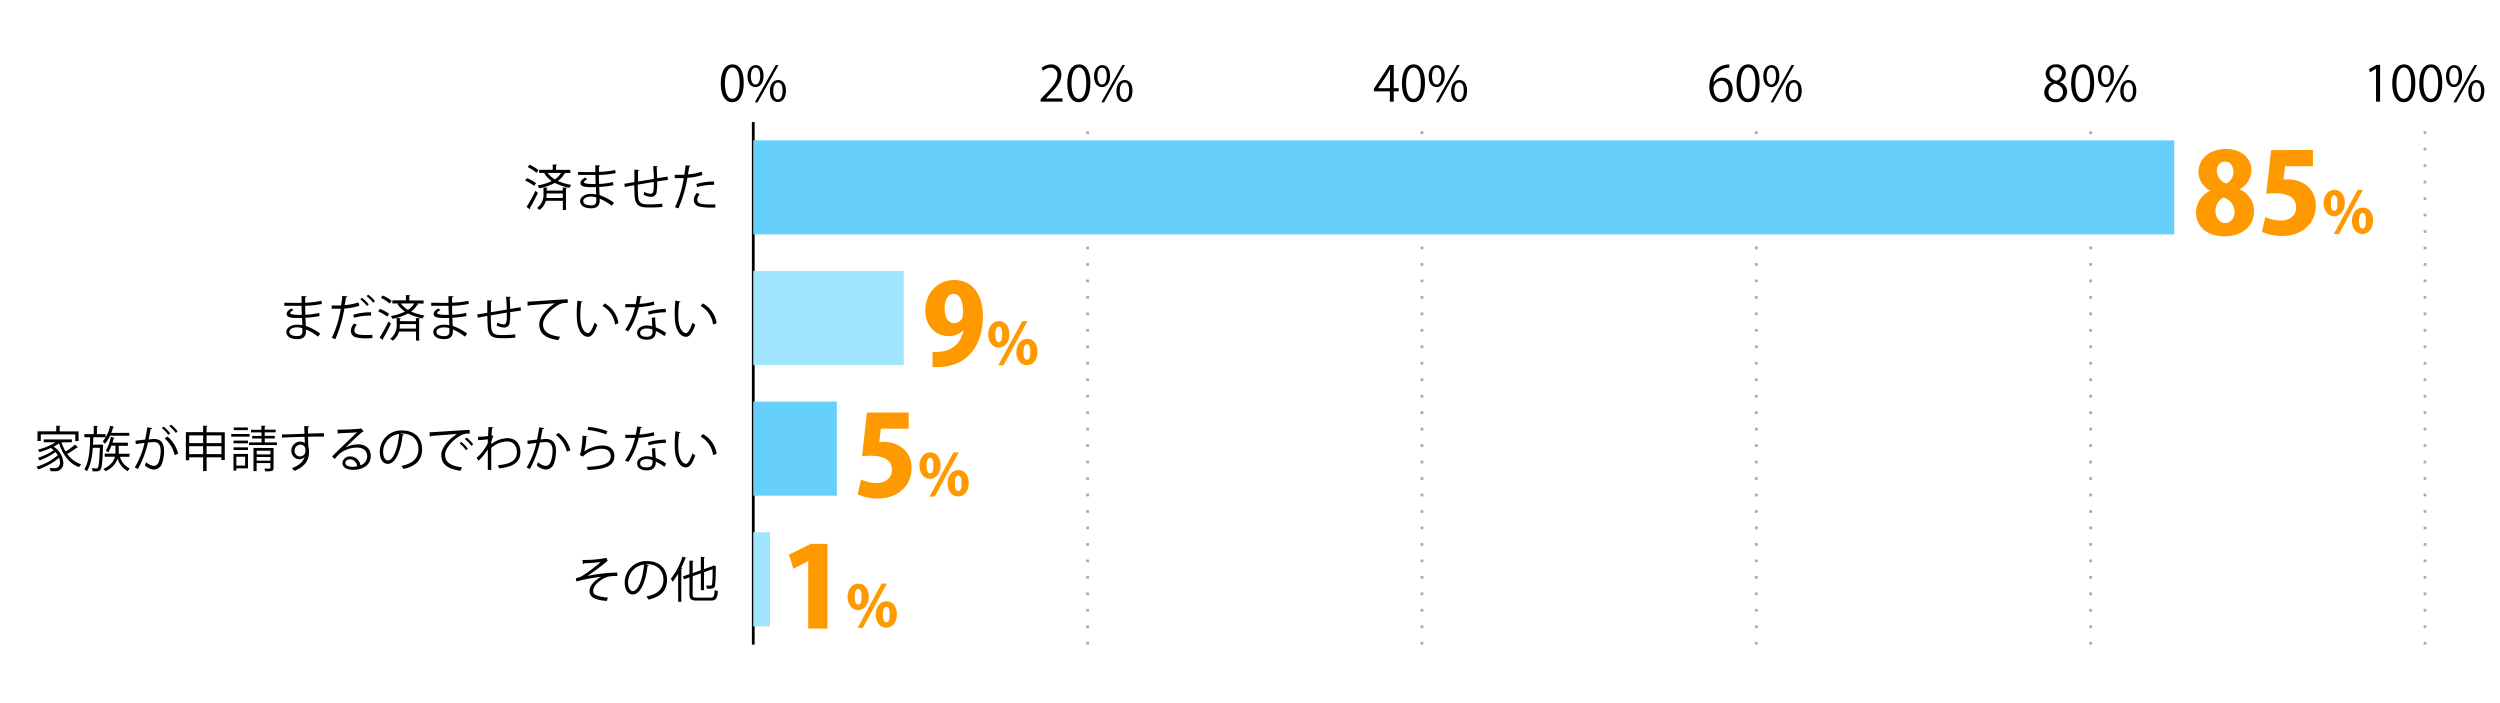 <svg xmlns="http://www.w3.org/2000/svg" viewBox="0 0 800 225"><defs><style>.cls-1{fill:#f90;}.cls-2,.cls-3,.cls-6{fill:none;}.cls-2{stroke:#000;}.cls-2,.cls-3{stroke-miterlimit:10;stroke-width:0.88px;}.cls-3{stroke:#aaa;stroke-dasharray:0.88 4.39;}.cls-4{fill:#66cffc;}.cls-5{fill:#9fe5fe;}</style></defs><g id="レイヤー_2" data-name="レイヤー 2"><g id="グラフのコピー"><path class="cls-1" d="M707.18,61a6.9,6.9,0,0,1-3.67-5.85c0-4.6,3.85-7.49,8.74-7.49,5.42,0,8.21,3.32,8.21,6.89a7,7,0,0,1-3.79,6v.07a7.48,7.48,0,0,1,4.64,6.82c0,5.06-3.92,8.17-9.45,8.17-6,0-9.13-3.46-9.13-7.53a7.76,7.76,0,0,1,4.45-7Zm7.89,6.85a5,5,0,0,0-3.5-4.64,4.53,4.53,0,0,0-2.6,4.29c0,2,1.14,3.88,3.07,3.88S715.07,69.59,715.07,67.8Zm-5.67-13a4.33,4.33,0,0,0,3.06,3.85,4.06,4.06,0,0,0,2.22-3.6c0-1.65-.68-3.36-2.61-3.36C709.9,51.71,709.4,53.53,709.4,54.82Z"/><path class="cls-1" d="M740.15,48v5.18h-8.92l-.5,4.28c.43,0,.82-.08,1.25-.08,4.21,0,9.09,2.32,9.09,8.53,0,5.14-4,9.6-10.74,9.6a15.54,15.54,0,0,1-6.52-1.32l1.1-4.75a12.22,12.22,0,0,0,5,1.14c2.53,0,4.85-1.49,4.85-4.2,0-3-2.43-4.54-6.74-4.54a17,17,0,0,0-2.82.18l1.57-14Z"/><path class="cls-1" d="M750.34,64.89c0,2.87-1.66,4.33-3.41,4.33-2.06,0-3.37-1.87-3.37-4.17s1.27-4.29,3.45-4.29C749.36,60.76,750.34,62.88,750.34,64.89Zm-4.47.2c0,1.51.38,2.39,1.12,2.39s1-.88,1-2.48-.28-2.51-1.07-2.51C745.88,62.49,745.87,64.45,745.87,65.09Zm2.59,9.82h-1.67l7.66-14.15h1.69Zm10.92-4.39c0,2.89-1.64,4.35-3.38,4.35-2.09,0-3.39-1.86-3.39-4.16s1.27-4.29,3.44-4.29C758.44,66.42,759.38,68.53,759.38,70.52Zm-4.49.24c0,1.51.4,2.38,1.14,2.38s1.05-.87,1.05-2.49-.26-2.5-1.07-2.5C755.53,68.15,754.89,68.48,754.89,70.76Z"/><path class="cls-1" d="M308.18,105.77a6.28,6.28,0,0,1-4.64,1.78c-4,0-7.45-3.06-7.45-8.27,0-5,3.57-9.67,9.24-9.67,6.17,0,9.2,5.07,9.2,11.45,0,10.17-5.49,16.41-14.66,16.41-.54,0-1,0-1.46,0v-4.86a11.08,11.08,0,0,0,2.6-.1c3.28-.32,6.24-2.14,7.28-6.67Zm-5.89-7c0,2.75,1.18,4.64,3,4.64a3.07,3.07,0,0,0,2.61-1.57,7.13,7.13,0,0,0,.25-2.5c0-2.81-1-5.31-3-5.31C303.37,94,302.29,96.1,302.29,98.74Z"/><path class="cls-1" d="M323,106.89c0,2.87-1.66,4.33-3.41,4.33-2.06,0-3.37-1.87-3.37-4.17s1.27-4.29,3.45-4.29C322,102.76,323,104.88,323,106.89Zm-4.48.2c0,1.51.39,2.39,1.13,2.39s1.05-.88,1.05-2.48-.28-2.51-1.07-2.51C318.52,104.49,318.5,106.45,318.5,107.09Zm2.6,9.82h-1.68l7.67-14.15h1.69ZM332,112.52c0,2.89-1.64,4.35-3.39,4.35-2.08,0-3.39-1.86-3.39-4.16s1.28-4.29,3.45-4.29C331.08,108.42,332,110.53,332,112.52Zm-4.49.24c0,1.51.4,2.38,1.14,2.38s1.05-.87,1.05-2.49-.26-2.5-1.07-2.5C328.17,110.15,327.53,110.48,327.53,112.76Z"/><path class="cls-1" d="M290.78,132v5.18h-8.91l-.5,4.28c.42,0,.82-.08,1.24-.08,4.21,0,9.1,2.32,9.1,8.53,0,5.14-4,9.6-10.74,9.6a15.59,15.59,0,0,1-6.53-1.32l1.11-4.75a12.21,12.21,0,0,0,5,1.14c2.54,0,4.86-1.49,4.86-4.2,0-3-2.43-4.54-6.75-4.54a16.93,16.93,0,0,0-2.81.18l1.57-14Z"/><path class="cls-1" d="M301,148.89c0,2.87-1.66,4.33-3.41,4.33-2.06,0-3.37-1.87-3.37-4.17s1.27-4.29,3.45-4.29C300,144.76,301,146.88,301,148.89Zm-4.48.2c0,1.51.39,2.39,1.13,2.39s1.05-.88,1.05-2.48-.28-2.51-1.07-2.51C296.52,146.49,296.5,148.45,296.5,149.09Zm2.6,9.82h-1.68l7.67-14.15h1.69ZM310,154.52c0,2.89-1.64,4.35-3.39,4.35-2.08,0-3.39-1.86-3.39-4.16s1.28-4.29,3.45-4.29C309.08,150.42,310,152.53,310,154.52Zm-4.49.24c0,1.51.4,2.38,1.14,2.38s1.05-.87,1.05-2.49c0-1.47-.26-2.5-1.07-2.5C306.17,152.15,305.53,152.48,305.53,154.76Z"/><path class="cls-1" d="M258.62,201.12V179.57h-.08L253.87,182l-1.39-4.53,7-3.43h5.31v27.12Z"/><path class="cls-1" d="M278,190.89c0,2.87-1.66,4.33-3.41,4.33-2.06,0-3.37-1.87-3.37-4.17s1.27-4.29,3.45-4.29C277,186.76,278,188.88,278,190.89Zm-4.48.2c0,1.51.39,2.39,1.13,2.39s1.05-.88,1.05-2.48-.28-2.51-1.07-2.51C273.52,188.49,273.5,190.45,273.5,191.09Zm2.6,9.82h-1.68l7.67-14.15h1.69ZM287,196.52c0,2.89-1.64,4.35-3.39,4.35-2.08,0-3.39-1.86-3.39-4.16s1.28-4.29,3.45-4.29C286.08,192.42,287,194.53,287,196.52Zm-4.49.24c0,1.51.4,2.38,1.14,2.38s1.05-.87,1.05-2.49c0-1.47-.26-2.5-1.07-2.5C283.17,194.15,282.53,194.48,282.53,196.76Z"/><path d="M230.64,26.7c0-4.11,1.6-6.1,3.79-6.1S238,22.7,238,26.54c0,4.07-1.43,6.17-3.76,6.17C232.13,32.71,230.64,30.61,230.64,26.7Zm6.06-.1c0-2.93-.7-5-2.35-5-1.39,0-2.38,1.86-2.38,5s.86,5,2.34,5C236.05,31.65,236.7,29.39,236.7,26.6Z"/><path d="M244.34,24.25c0,2.45-1.21,3.62-2.6,3.62s-2.54-1.14-2.54-3.46,1.22-3.58,2.62-3.58C243.4,20.83,244.34,22.12,244.34,24.25Zm-4.08.16c0,1.42.52,2.65,1.51,2.65s1.5-1.24,1.5-2.73-.39-2.68-1.5-2.68S240.26,23.06,240.26,24.41Zm2.17,8.33h-.9l6.71-11.94h.89Zm9.07-3.69c0,2.43-1.21,3.6-2.6,3.6s-2.54-1.14-2.54-3.46,1.22-3.59,2.62-3.59C250.56,25.6,251.5,26.9,251.5,29.05Zm-4.07.07c0,1.49.51,2.7,1.5,2.7s1.5-1.22,1.5-2.73-.37-2.68-1.48-2.68S247.43,27.78,247.43,29.12Z"/><path d="M340,32.53H333v-.8l1.14-1.21c2.79-2.82,4.2-4.53,4.2-6.44a2.12,2.12,0,0,0-2.24-2.41,3.88,3.88,0,0,0-2.35,1l-.44-.91a4.61,4.61,0,0,1,3-1.15,3.13,3.13,0,0,1,3.31,3.34c0,2.21-1.55,4.09-4,6.54l-.93,1v0H340Z"/><path d="M341.53,26.7c0-4.11,1.6-6.1,3.8-6.1s3.59,2.1,3.59,5.94c0,4.07-1.43,6.17-3.77,6.17C343,32.71,341.53,30.61,341.53,26.7Zm6.07-.1c0-2.93-.71-5-2.35-5-1.4,0-2.38,1.86-2.38,5s.86,5,2.33,5C346.94,31.65,347.6,29.39,347.6,26.6Z"/><path d="M355.23,24.25c0,2.45-1.2,3.62-2.6,3.62s-2.54-1.14-2.54-3.46,1.23-3.58,2.62-3.58C354.29,20.83,355.23,22.12,355.23,24.25Zm-4.07.16c0,1.42.52,2.65,1.5,2.65s1.51-1.24,1.51-2.73-.39-2.68-1.51-2.68S351.16,23.06,351.16,24.41Zm2.16,8.33h-.89l6.71-11.94H360Zm9.08-3.69c0,2.43-1.21,3.6-2.61,3.6s-2.54-1.14-2.54-3.46,1.23-3.59,2.62-3.59C361.46,25.6,362.4,26.9,362.4,29.05Zm-4.08.07c0,1.49.52,2.7,1.51,2.7s1.5-1.22,1.5-2.73-.38-2.68-1.49-2.68S358.32,27.78,358.32,29.12Z"/><path d="M446,32.53h-1.24v-3.3h-5.12V28.4l5-7.61H446v7.44h1.6v1H446Zm-5-4.3h3.8V24.06c0-.64,0-1.27.07-1.88h-.07c-.36.72-.64,1.22-.94,1.76L441,28.2Z"/><path d="M448.61,26.7c0-4.11,1.6-6.1,3.79-6.1S456,22.7,456,26.54c0,4.07-1.42,6.17-3.76,6.17C450.1,32.71,448.61,30.61,448.61,26.7Zm6.06-.1c0-2.93-.7-5-2.35-5-1.39,0-2.38,1.86-2.38,5s.86,5,2.34,5C454,31.65,454.67,29.39,454.67,26.6Z"/><path d="M462.31,24.25c0,2.45-1.21,3.62-2.6,3.62s-2.54-1.14-2.54-3.46,1.22-3.58,2.62-3.58C461.37,20.83,462.31,22.12,462.31,24.25Zm-4.07.16c0,1.42.51,2.65,1.5,2.65s1.5-1.24,1.5-2.73-.39-2.68-1.5-2.68S458.24,23.06,458.24,24.41Zm2.16,8.33h-.9l6.71-11.94h.9Zm9.07-3.69c0,2.43-1.21,3.6-2.6,3.6s-2.54-1.14-2.54-3.46,1.22-3.59,2.62-3.59C468.53,25.6,469.47,26.9,469.47,29.05Zm-4.07.07c0,1.49.51,2.7,1.5,2.7s1.51-1.22,1.51-2.73-.38-2.68-1.49-2.68S465.4,27.78,465.4,29.12Z"/><path d="M548.4,26.3a3.28,3.28,0,0,1,2.74-1.44c2,0,3.32,1.49,3.32,3.75s-1.32,4.1-3.6,4.1S547,30.82,547,27.78s1.48-6.44,5.28-7.07a9.39,9.39,0,0,1,1.1-.11l0,1.08a5,5,0,0,0-5.08,4.62Zm4.74,2.4c0-1.8-1-2.85-2.38-2.85a2.57,2.57,0,0,0-2.43,2.22c0,2.15.93,3.62,2.56,3.62C552.25,31.69,553.14,30.47,553.14,28.7Z"/><path d="M555.69,26.7c0-4.11,1.6-6.1,3.79-6.1s3.59,2.1,3.59,5.94c0,4.07-1.43,6.17-3.76,6.17C557.18,32.71,555.69,30.61,555.69,26.7Zm6.06-.1c0-2.93-.7-5-2.35-5-1.39,0-2.38,1.86-2.38,5s.86,5,2.33,5C561.09,31.65,561.75,29.39,561.75,26.6Z"/><path d="M569.39,24.25c0,2.45-1.21,3.62-2.6,3.62s-2.54-1.14-2.54-3.46,1.22-3.58,2.61-3.58C568.45,20.83,569.39,22.12,569.39,24.25Zm-4.08.16c0,1.42.52,2.65,1.51,2.65s1.5-1.24,1.5-2.73-.39-2.68-1.5-2.68S565.31,23.06,565.31,24.41Zm2.16,8.33h-.89l6.71-11.94h.89Zm9.08-3.69c0,2.43-1.21,3.6-2.6,3.6s-2.54-1.14-2.54-3.46,1.22-3.59,2.62-3.59C575.61,25.6,576.55,26.9,576.55,29.05Zm-4.08.07c0,1.49.52,2.7,1.51,2.7s1.5-1.22,1.5-2.73-.37-2.68-1.49-2.68S572.47,27.78,572.47,29.12Z"/><path d="M656.45,26.3a3,3,0,0,1-1.84-2.64,3.08,3.08,0,0,1,3.32-3.06,2.87,2.87,0,0,1,3.15,2.85,3.08,3.08,0,0,1-1.92,2.78v.06a3.34,3.34,0,0,1,2.33,3.07,3.43,3.43,0,0,1-3.7,3.35c-2.24,0-3.62-1.42-3.62-3.12a3.46,3.46,0,0,1,2.28-3.22Zm3.71,3.2c0-1.47-1-2.22-2.54-2.73a2.78,2.78,0,0,0-2.12,2.62,2.23,2.23,0,0,0,2.31,2.35A2.19,2.19,0,0,0,660.16,29.5Zm-4.31-6c0,1.25.88,1.94,2.18,2.34a2.52,2.52,0,0,0,1.78-2.31,1.84,1.84,0,0,0-1.92-2A1.9,1.9,0,0,0,655.85,23.53Z"/><path d="M662.76,26.7c0-4.11,1.6-6.1,3.8-6.1s3.58,2.1,3.58,5.94c0,4.07-1.42,6.17-3.76,6.17C664.25,32.71,662.76,30.61,662.76,26.7Zm6.07-.1c0-2.93-.71-5-2.35-5-1.4,0-2.38,1.86-2.38,5s.86,5,2.33,5C668.17,31.65,668.83,29.39,668.83,26.6Z"/><path d="M676.46,24.25c0,2.45-1.2,3.62-2.6,3.62s-2.54-1.14-2.54-3.46,1.22-3.58,2.62-3.58C675.52,20.83,676.46,22.12,676.46,24.25Zm-4.07.16c0,1.42.52,2.65,1.5,2.65s1.51-1.24,1.51-2.73-.39-2.68-1.51-2.68S672.39,23.06,672.39,24.41Zm2.16,8.33h-.89l6.71-11.94h.89Zm9.07-3.69c0,2.43-1.2,3.6-2.6,3.6s-2.54-1.14-2.54-3.46,1.23-3.59,2.62-3.59C682.68,25.6,683.62,26.9,683.62,29.05Zm-4.07.07c0,1.49.52,2.7,1.5,2.7s1.51-1.22,1.51-2.73-.38-2.68-1.49-2.68S679.55,27.78,679.55,29.12Z"/><path d="M760.33,32.53V22h0l-1.93,1.11-.31-1,2.43-1.36h1.11V32.53Z"/><path d="M765.52,26.7c0-4.11,1.6-6.1,3.79-6.1s3.59,2.1,3.59,5.94c0,4.07-1.42,6.17-3.76,6.17C767,32.71,765.52,30.61,765.52,26.7Zm6.06-.1c0-2.93-.7-5-2.35-5-1.39,0-2.38,1.86-2.38,5s.86,5,2.34,5C770.93,31.65,771.58,29.39,771.58,26.6Z"/><path d="M774.16,26.7c0-4.11,1.6-6.1,3.79-6.1s3.59,2.1,3.59,5.94c0,4.07-1.43,6.17-3.76,6.17C775.65,32.71,774.16,30.61,774.16,26.7Zm6.06-.1c0-2.93-.7-5-2.35-5-1.39,0-2.38,1.86-2.38,5s.86,5,2.34,5C779.56,31.65,780.22,29.39,780.22,26.6Z"/><path d="M787.86,24.25c0,2.45-1.21,3.62-2.6,3.62s-2.54-1.14-2.54-3.46,1.22-3.58,2.61-3.58C786.92,20.83,787.86,22.12,787.86,24.25Zm-4.08.16c0,1.42.52,2.65,1.51,2.65s1.5-1.24,1.5-2.73-.39-2.68-1.5-2.68S783.78,23.06,783.78,24.41ZM786,32.74h-.9l6.71-11.94h.89ZM795,29.05c0,2.43-1.21,3.6-2.6,3.6s-2.54-1.14-2.54-3.46,1.22-3.59,2.62-3.59C794.08,25.6,795,26.9,795,29.05Zm-4.08.07c0,1.49.52,2.7,1.51,2.7s1.5-1.22,1.5-2.73-.37-2.68-1.49-2.68S790.94,27.78,790.94,29.12Z"/><line class="cls-2" x1="241.04" y1="206.27" x2="241.04" y2="39.06"/><line class="cls-3" x1="348.03" y1="206.27" x2="348.03" y2="39.06"/><line class="cls-3" x1="455.02" y1="206.27" x2="455.02" y2="39.06"/><line class="cls-3" x1="562.02" y1="206.27" x2="562.02" y2="39.06"/><line class="cls-3" x1="669.01" y1="206.27" x2="669.01" y2="39.06"/><line class="cls-3" x1="776" y1="206.27" x2="776" y2="39.06"/><rect class="cls-4" x="241.04" y="44.91" width="454.72" height="30.1"/><rect class="cls-5" x="241.04" y="86.71" width="48.15" height="30.1"/><rect class="cls-4" x="241.04" y="128.52" width="26.75" height="30.1"/><rect class="cls-5" x="241.04" y="170.32" width="5.35" height="30.1"/><path d="M186.41,179.18a37.18,37.18,0,0,0,7.67-.66l.37,1a2.66,2.66,0,0,0-.73.53c-1.59,1.32-3.87,3-5.74,4.25a52.17,52.17,0,0,1,9.56-1.08v1.11c-.22,0-.47,0-.71,0a10.23,10.23,0,0,0-2.39.24c-1.35.38-4.61,2.3-4.61,4.45a1.44,1.44,0,0,0,.81,1.41,12,12,0,0,0,3.89.77l-.34,1.1c-3.8-.3-5.54-1.18-5.54-3.19s2.2-3.73,3.73-4.54a54.48,54.48,0,0,0-7.92,1.5l-.21-1.06a6.54,6.54,0,0,0,2.05-.71,51.1,51.1,0,0,0,5.94-4.46c-1,.15-2.93.31-3.82.36-.46,0-1.08,0-1.49.08a.65.65,0,0,1-.41.18Z"/><path d="M207.61,180.87a.42.42,0,0,1-.4.25c-.56,4.88-2.19,9.12-4.79,9.12-1.32,0-2.51-1.31-2.51-3.79a6.87,6.87,0,0,1,7.05-6.91c4.53,0,6.49,2.87,6.49,5.92,0,3.73-2.16,5.54-5.95,6.41a6.09,6.09,0,0,0-.66-1c3.6-.69,5.45-2.45,5.45-5.41,0-2.58-1.66-4.94-5.33-4.94a3.57,3.57,0,0,0-.47,0Zm-1.51-.2a5.77,5.77,0,0,0-5.12,5.75c0,1.68.72,2.73,1.47,2.73C204.35,189.15,205.71,185,206.1,180.67Z"/><path d="M217,183.6a17.83,17.83,0,0,1-1.78,2.57,10.74,10.74,0,0,0-.55-1,21.31,21.31,0,0,0,3.73-7.07l1.24.41c0,.11-.16.17-.35.16a27.15,27.15,0,0,1-1.31,3.1l.36.11c0,.1-.11.17-.32.2v10.5h-1Zm4.63,6.52c0,.92.22,1.14,1.39,1.14h4.31c1.07,0,1.24-.5,1.4-2.51a2.72,2.72,0,0,0,1,.43c-.2,2.3-.57,3-2.34,3h-4.34c-1.86,0-2.43-.42-2.43-2.13v-5.29l-1.75.61-.33-.93,2.08-.72v-4.34l1.34.09c0,.11-.1.18-.3.21v3.7l2.6-.9v-4.31l1.32.1c0,.11-.11.17-.3.2v3.65l2.85-1a1.44,1.44,0,0,1,.22-.19l.85.33a.6.6,0,0,1-.16.16,56.72,56.72,0,0,1-.19,5.81c-.17,1.08-.81,1.23-2.63,1.16a3,3,0,0,0-.27-1c.5,0,1.16,0,1.37,0s.45-.07.54-.47a37.07,37.07,0,0,0,.16-4.8l-2.74,1v5.72h-1v-5.38l-2.6.91Z"/><path d="M19.7,141.56A13.2,13.2,0,0,0,21,144.48a26.25,26.25,0,0,0,3-2.21l1,.86a.44.44,0,0,1-.33.06,30.73,30.73,0,0,1-3.15,2.07A8.91,8.91,0,0,0,26,148.6a4.44,4.44,0,0,0-.7.89c-3.21-1.18-5.28-4.06-6.39-7.63a14.23,14.23,0,0,1-1.73,1.08,6.67,6.67,0,0,1,3.09,5.14,2.53,2.53,0,0,1-2.7,2.73c-.39,0-.89,0-1.41-.05a2.36,2.36,0,0,0-.28-1c.58,0,1.13.06,1.47.06a1.73,1.73,0,0,0,1.16-.29,1.81,1.81,0,0,0,.69-1.59,4.05,4.05,0,0,0-.29-1.44,21.61,21.61,0,0,1-6.7,3.73,3.68,3.68,0,0,0-.56-.89,17.94,17.94,0,0,0,6.85-3.68,7.33,7.33,0,0,0-.74-1,22.58,22.58,0,0,1-5.11,2.68,3.84,3.84,0,0,0-.56-.84,18.31,18.31,0,0,0,5.09-2.44,8.43,8.43,0,0,0-.89-.72,26.34,26.34,0,0,1-3.64,1.35,6.92,6.92,0,0,0-.53-.8,18.93,18.93,0,0,0,5.66-2.37H14v-.92h9v.92ZM13.05,139v2.12H12v-3.09h6V136.2l1.4.1c0,.11-.11.18-.32.2v1.55h6.07v3.09H24.08V139Z"/><path d="M32.22,142.27l.24,0,.56.06c-.17,1-.08,7-.89,8-.35.45-.72.5-1.62.5h-.89a2.44,2.44,0,0,0-.27-1c.61,0,1.19.06,1.43.06a.51.51,0,0,0,.49-.2c.32-.39.53-2,.69-6.4H29.7c-.2,2.79-.69,5.68-1.93,7.53a2.88,2.88,0,0,0-.8-.66c1.57-2.32,1.82-6.73,1.88-10.24H27v-1H30v-2.65l1.34.08c0,.11-.11.19-.32.22v2.35h2.76v1H29.86c0,.76-.05,1.56-.1,2.39Zm9.17-2.84H35.2A10.42,10.42,0,0,1,33.58,142a5.26,5.26,0,0,0-.72-.69,12.56,12.56,0,0,0,2.4-5.06l1.27.33a.32.32,0,0,1-.33.17,15.75,15.75,0,0,1-.58,1.76h5.77Zm0,6.75H38.38a6,6,0,0,0,3.18,3.75,4.5,4.5,0,0,0-.72.85,6.94,6.94,0,0,1-3.2-4,6.9,6.9,0,0,1-3.88,4,3.6,3.6,0,0,0-.68-.74c2.45-1.11,3.36-2.55,3.7-3.89H33.51v-1h3.43c0-.3,0-.6,0-.86v-1.68H35.64a9.79,9.79,0,0,1-1,2.15,4.59,4.59,0,0,0-.8-.52,12.31,12.31,0,0,0,1.61-4.44l1.22.33c0,.1-.14.16-.32.16-.1.45-.21.91-.35,1.36h4.92v1H38v1.68c0,.28,0,.56,0,.86h3.48Z"/><path d="M48.73,137c0,.19-.22.27-.52.28-.17.88-.45,2.4-.64,3.34.7-.08,1.35-.14,1.74-.14,2.38,0,3.19,1.55,3.19,3.9a12,12,0,0,1-.53,3.51,2.87,2.87,0,0,1-2.79,2.37,4.62,4.62,0,0,1-2.83-1.37,6.34,6.34,0,0,0,.42-1,4.19,4.19,0,0,0,2.4,1.19c.89,0,1.42-.57,1.74-1.57a11.76,11.76,0,0,0,.5-3.21c0-1.79-.6-2.85-2.16-2.84-.47,0-1.12.07-1.92.16a29.69,29.69,0,0,1-3.21,8.46l-1-.5a25.74,25.74,0,0,0,3.12-7.84c-.8.1-2,.24-2.79.38l-.1-1.1,3.1-.36c.24-1.14.49-2.55.68-3.93Zm3.63-.49a10.56,10.56,0,0,1,2.1,2.2l-.61.44a10.39,10.39,0,0,0-2.07-2.18Zm3.51,9.12a9.84,9.84,0,0,0-3.19-5.34l.91-.61A10.34,10.34,0,0,1,57,145.18Zm-1.14-9.73a10.6,10.6,0,0,1,2.12,2.18l-.61.46a10.48,10.48,0,0,0-2.07-2.2Z"/><path d="M66.11,138.32h5.82v8.87H70.85v-.85H66.11v4.4H65v-4.4H60.53v.94H59.48v-9H65V136.2l1.41.1c0,.11-.11.18-.32.22Zm-1.09,1H60.53v2.49H65Zm-4.49,6H65v-2.53H60.53Zm10.32-6H66.11v2.49h4.74Zm-4.74,6h4.74v-2.53H66.11Z"/><path d="M79.86,138.87v.87H74v-.87Zm-.5,6.39v4.61H75.63v.73h-.92v-5.34Zm0-4.26v.86H74.72V141Zm-4.61,3v-.86h4.61V144Zm4.56-7.21v.86h-4.5v-.86Zm-.86,9.37H75.63V149h2.79Zm6.28-4.6h3.87v.87h-8.9v-.87h4v-1.23h-3v-.83h3v-1.13H80.32v-.84h3.33V136.2l1.37.08c0,.11-.11.19-.32.22v1h3.51v.84H84.7v1.13h3.23v.83H84.7Zm2.81,1.81v6.35c0,1.11-.61,1.11-2.65,1.11a4.41,4.41,0,0,0-.31-.88c.45,0,.87,0,1.19,0,.66,0,.75,0,.75-.27v-1.49h-4.4v2.57h-1v-7.43Zm-1,.87h-4.4v1.17h4.4Zm-4.4,3.18h4.4v-1.19h-4.4Z"/><path d="M97.43,138.8c0-.34-.06-2.05-.09-2.44l1.61.06c0,.13-.12.28-.4.33,0,.19,0,.38,0,2,1.93-.06,4-.11,5.12-.12v1.08c-1.33,0-3.23,0-5.09.06,0,1.22.06,2.35.11,3.21a5.27,5.27,0,0,1,.19,1.65,6.75,6.75,0,0,1-.16,1.52c-.41,1.83-1.75,3.45-4.51,4.54a9.59,9.59,0,0,0-.8-.89c2.4-.86,3.68-2.16,4.07-3.65h0a2,2,0,0,1-1.62.83,2.68,2.68,0,0,1-2.63-2.74,2.88,2.88,0,0,1,2.82-2.93,2.36,2.36,0,0,1,1.46.48c0-.26,0-1.31-.06-2-1.63,0-6.59.21-7.23.24l0-1,3.57-.09Zm.3,5.5c0-.61,0-2-1.6-2a1.88,1.88,0,0,0-1.86,2A1.75,1.75,0,0,0,96,146.07,1.69,1.69,0,0,0,97.73,144.3Z"/><path d="M110.7,143.1a9.37,9.37,0,0,1,3.88-.91c2.5,0,4.06,1.46,4.06,3.76,0,2.84-2.49,4.4-5.64,4.4-2,0-3.43-.81-3.43-2.19a2.36,2.36,0,0,1,2.57-2.1,3.31,3.31,0,0,1,3.2,2.84A3.09,3.09,0,0,0,117.5,146c0-1.69-1.26-2.77-3.23-2.77a9,9,0,0,0-5.69,2.05c-.47.44-1.08,1.1-1.5,1.59l-.8-.8c1.41-1.48,5.89-5.75,8-7.74-.91.12-4,.25-5.83.31a.5.5,0,0,1-.33.23L108,137.5c2.11,0,6.16-.17,7.3-.34l.23-.11.84,1a.84.84,0,0,1-.38.14c-1.11.91-4.09,3.7-5.31,4.87Zm2.16,6.27a7.19,7.19,0,0,0,1.43-.16,2.43,2.43,0,0,0-2.23-2.23c-.81,0-1.54.44-1.54,1.16C110.52,149.1,111.83,149.37,112.86,149.37Z"/><path d="M129.23,139.07a.42.42,0,0,1-.4.25c-.56,4.87-2.19,9.12-4.79,9.12-1.32,0-2.51-1.32-2.51-3.79a6.87,6.87,0,0,1,7.05-6.91c4.53,0,6.49,2.86,6.49,5.92,0,3.73-2.16,5.53-5.95,6.41a7.56,7.56,0,0,0-.66-1c3.6-.69,5.45-2.44,5.45-5.4,0-2.59-1.66-4.94-5.33-4.94l-.47,0Zm-1.51-.2a5.76,5.76,0,0,0-5.12,5.75c0,1.67.72,2.72,1.47,2.72C126,147.34,127.33,143.16,127.72,138.87Z"/><path d="M137.44,138.33c1.18,0,10.83-.73,12.87-.75v1.18a5.72,5.72,0,0,0-.58,0,4.55,4.55,0,0,0-2.68.8c-2.35,1.41-4.62,3.93-4.62,6,0,2.2,1.54,3.5,5.42,4l-.51,1.1c-4.45-.65-6.12-2.31-6.12-5.1,0-2.21,2.18-4.89,5.05-6.69-1.72.13-6.35.47-8.37.66a.44.44,0,0,1-.34.25Zm10.16,3.09a11.73,11.73,0,0,1,2.13,2.16l-.6.49a10.4,10.4,0,0,0-2.07-2.18Zm1.69-1.38a9.66,9.66,0,0,1,2.13,2.16l-.59.47a11.9,11.9,0,0,0-2.07-2.16Z"/><path d="M156.32,136.61l1.58.16c-.05.18-.19.26-.46.29-.06.74-.11,1.6-.14,2.24l.57.24a9.88,9.88,0,0,0-.65,1.9c0,.31,0,.42,0,.67a8.81,8.81,0,0,1,5.12-1.9c2.74,0,4.19,1.87,4.19,4.5,0,3.29-2.59,4.78-6.82,5.16a5.86,5.86,0,0,0-.39-1c3.88-.36,6.08-1.45,6.08-4.13,0-1.92-1-3.48-3.14-3.48a8,8,0,0,0-5.06,2.07c0,2.25,0,5,0,7.05h-1.1c0-.94,0-5.55,0-6.58a16.11,16.11,0,0,1-3,3.63l-.58-.92a14.92,14.92,0,0,0,3.57-4.66l0-1.28a23.66,23.66,0,0,1-3.09.26l0-1.08a17.68,17.68,0,0,0,3.18-.23Z"/><path d="M174.14,137c0,.19-.22.27-.52.28-.17.88-.45,2.4-.64,3.34.7-.08,1.35-.14,1.74-.14,2.38,0,3.2,1.55,3.2,3.9a12,12,0,0,1-.54,3.51,2.87,2.87,0,0,1-2.79,2.37,4.62,4.62,0,0,1-2.83-1.37,6.34,6.34,0,0,0,.42-1,4.19,4.19,0,0,0,2.4,1.19c.89,0,1.42-.57,1.74-1.57a11.76,11.76,0,0,0,.5-3.21c0-1.79-.6-2.85-2.16-2.84-.47,0-1.12.07-1.92.16a29.69,29.69,0,0,1-3.21,8.46l-1-.5a25.74,25.74,0,0,0,3.12-7.84c-.8.1-2,.24-2.79.38l-.1-1.1,3.1-.36c.24-1.14.49-2.55.68-3.93Zm7.25,7.54a9.41,9.41,0,0,0-3.52-5.36l.84-.66a10,10,0,0,1,3.81,5.58Z"/><path d="M188,139.59a.44.44,0,0,1-.4.26,18,18,0,0,1-.65,4.63h0a10.6,10.6,0,0,1,5.77-1.93c2.41,0,3.91,1.24,3.88,3.43,0,2.88-2.43,4.17-8.49,4.42a4.63,4.63,0,0,0-.39-1c5.47-.24,7.66-1.13,7.71-3.37,0-1.51-1-2.42-2.87-2.42-2.9,0-5.52,1.74-6,2.51l-1.06-.52c.31-.3.86-3.1.89-6.17Zm.27-3a24.9,24.9,0,0,1,6.08,1.38L194,139a25.43,25.43,0,0,0-6-1.43Z"/><path d="M205.49,136.67a.51.51,0,0,1-.48.27c-.11.69-.26,1.5-.4,2.11a21.77,21.77,0,0,0,4.61-.76l.17,1.06a31.33,31.33,0,0,1-5,.75,23.26,23.26,0,0,1-3.32,7.71l-1.05-.42a21,21,0,0,0,3.18-7.26H200.1v-1H202l1.44,0c.18-.83.33-1.72.44-2.65Zm4.17,6.68c0,1.27.11,2.13.2,3.21a15.77,15.77,0,0,1,3.34,1.82l-.56,1a14.22,14.22,0,0,0-2.78-1.64c0,1.56-.62,2.78-2.93,2.78-1.74,0-3.07-.78-3.05-2.25S205.52,146,207,146a6.84,6.84,0,0,1,1.78.28c-.07-1-.15-2-.15-2.76Zm-.86,3.92a5.05,5.05,0,0,0-1.87-.37c-.94,0-2.05.38-2.07,1.35s.88,1.32,2.1,1.32,1.85-.55,1.85-1.58C208.81,147.74,208.81,147.5,208.8,147.27Zm4.29-5.54a22.59,22.59,0,0,0-5.55.77l-.17-1a22.23,22.23,0,0,1,5.66-.84Z"/><path d="M217.77,138.33c0,.14-.21.24-.43.25a27,27,0,0,0-.29,3.91c0,.58,0,1.14.06,1.64.19,2.66,1.27,4.28,2.47,4.26.63,0,1.45-1.6,2-3.35a5,5,0,0,0,.91.67c-.72,2.12-1.63,3.84-2.93,3.87-2,0-3.37-2.38-3.59-5.39,0-.59-.06-1.25-.06-2a39,39,0,0,1,.23-4.21Zm10.39,7.29a7.83,7.83,0,0,0-3.95-5.89l.69-.85a8.61,8.61,0,0,1,4.42,6.38Z"/><path d="M91,96.84c1,.07,2.27.07,3.33.07.71,0,1.51,0,2.17,0,0-.75,0-1.63,0-2.17l1.58.07c0,.19-.16.29-.42.33,0,.25,0,1.46,0,1.73a31.43,31.43,0,0,0,5.2-.61l.14,1a32.3,32.3,0,0,1-5.34.6c0,.94,0,1.91.06,2.88a26.33,26.33,0,0,0,4.42-.61l.12,1a30.19,30.19,0,0,1-4.53.55l.13,2.61a17.48,17.48,0,0,1,4.61,2.45l-.69,1a15.44,15.44,0,0,0-3.89-2.3c0,.25,0,.53,0,.74,0,1.48-.91,2.35-2.81,2.35s-3.45-.82-3.45-2.29,1.71-2.34,3.47-2.34a7,7,0,0,1,1.64.19c0-.67-.05-1.49-.06-2.33l-1.52,0c-2.68,0-3.43-.43-3.43-1.33,0-.6.45-1.09,1.45-1.73l.76.49c-.71.39-1.09.73-1.09,1s.74.56,2.73.56h1l-.09-2.9c-.68,0-1.46,0-2.16,0-1,0-2.43,0-3.37,0ZM96.74,105a6.21,6.21,0,0,0-1.75-.25c-1.19,0-2.4.48-2.4,1.42s1.1,1.38,2.46,1.38,1.71-.55,1.71-1.64Z"/><path d="M115,97.85a19.89,19.89,0,0,1-4.81.89,41.52,41.52,0,0,1-2.87,9.79l-1.13-.42a33.34,33.34,0,0,0,2.84-9.32c-.32,0-2.42,0-2.89,0V97.74h3c.16-1,.32-2.1.41-3.06l1.62.16c0,.17-.24.29-.46.31-.09.69-.25,1.54-.39,2.49a18.18,18.18,0,0,0,4.39-.88Zm4.18,10.35c-.61,0-1.27.08-1.91.08a14.25,14.25,0,0,1-3.26-.31,2.17,2.17,0,0,1-1.74-2.16,3.81,3.81,0,0,1,1-2.28l.94.41a2.87,2.87,0,0,0-.81,1.74c0,1.24,1.19,1.52,3.74,1.52.69,0,1.41,0,2-.09Zm-6.13-7.47a18.56,18.56,0,0,1,5.69-.8V101a17.65,17.65,0,0,0-5.42.7Zm2.76-5.44A11.94,11.94,0,0,1,118,97.42l-.58.5a10.74,10.74,0,0,0-2.12-2.14Zm2-1A10.64,10.64,0,0,1,120,96.37l-.58.5a12.73,12.73,0,0,0-2.1-2.13Z"/><path d="M121.58,98.83a12.21,12.21,0,0,1,2.93,1.62l-.6.87a13.44,13.44,0,0,0-2.9-1.69Zm-.11,9.23a50.2,50.2,0,0,0,2.83-5.17l.8.66a51.75,51.75,0,0,1-2.58,4.89.37.37,0,0,1,.08.22.34.34,0,0,1,0,.17Zm1-13.5a11.4,11.4,0,0,1,2.86,1.72l-.61.86a11.89,11.89,0,0,0-2.84-1.82Zm10.63,8.22v-1l1.35.1c0,.11-.1.19-.32.22V109h-1v-2.91h-5.44a5.55,5.55,0,0,1-2,2.93,4.68,4.68,0,0,0-.83-.61,5.36,5.36,0,0,0,2.08-4.64v-2l1.32.08c0,.11-.09.19-.3.22v.7Zm.3-5.67.54.17c0,.1-.15.14-.32.14a7.18,7.18,0,0,1-2.09,2.27,19.24,19.24,0,0,0,4.31,1.27,3,3,0,0,0-.59.94,17.91,17.91,0,0,1-4.67-1.59,17.59,17.59,0,0,1-5,1.72,4.31,4.31,0,0,0-.51-.91,15.78,15.78,0,0,0,4.51-1.41,9.3,9.3,0,0,1-2.4-2.44l.38-.16h-2v-1h4.34V94.41l1.38.08c0,.11-.09.19-.31.22v1.44h4.58v1Zm-5.46,6.6a9,9,0,0,1-.09,1.44h5.25v-1.44Zm.32-6.6a7.78,7.78,0,0,0,2.3,2.07,6.29,6.29,0,0,0,2-2.07Z"/><path d="M138,96.84c1,.07,2.28.07,3.34.07.71,0,1.51,0,2.17,0,0-.75,0-1.63,0-2.17l1.59.07c0,.19-.16.29-.43.33,0,.25,0,1.46,0,1.73a31.56,31.56,0,0,0,5.21-.61l.14,1a32.3,32.3,0,0,1-5.35.6c0,.94,0,1.91.07,2.88a26.07,26.07,0,0,0,4.41-.61l.13,1a30.36,30.36,0,0,1-4.53.55l.13,2.61a17.28,17.28,0,0,1,4.6,2.45l-.69,1a15.4,15.4,0,0,0-3.88-2.3c0,.25,0,.53,0,.74,0,1.48-.9,2.35-2.8,2.35s-3.45-.82-3.45-2.29,1.71-2.34,3.46-2.34a7,7,0,0,1,1.65.19c0-.67-.05-1.49-.06-2.33l-1.52,0c-2.68,0-3.43-.43-3.43-1.33,0-.6.45-1.09,1.45-1.73l.76.49c-.71.39-1.09.73-1.09,1s.74.56,2.73.56h1l-.09-2.9c-.68,0-1.46,0-2.17,0-1,0-2.42,0-3.37,0Zm5.8,8.17a6.21,6.21,0,0,0-1.75-.25c-1.19,0-2.4.48-2.4,1.42s1.1,1.38,2.46,1.38,1.71-.55,1.71-1.64Z"/><path d="M163.45,95c0,.15-.11.23-.35.3.06,1.09.11,2.38.14,3.55l3.35-.53.1,1.1c-.94.09-2.16.26-3.43.47a19.44,19.44,0,0,1-.18,3.48,1.7,1.7,0,0,1-1.75,1.45,5.37,5.37,0,0,1-2.41-.69,5.56,5.56,0,0,0,.18-.92,4.82,4.82,0,0,0,2.06.61c.94,0,1.08-.92,1-3.78l-5.11.87c0,1.48.06,2.91.13,3.79.19,2.38,1.36,2.52,3.62,2.52a35.54,35.54,0,0,0,4.1-.23l0,1.06a38.66,38.66,0,0,1-4,.17c-2.43,0-4.56-.06-4.82-3.43-.08-.87-.11-2.24-.14-3.7l-3.06.58-.17-1.05c.83-.12,2.13-.36,3.21-.53,0-1.36,0-2.84,0-4l1.55.14c0,.18-.14.27-.39.3,0,1,0,2.21,0,3.39l5.07-.85c0-1.33-.1-2.85-.2-4.12Z"/><path d="M168.79,96.53c1.18,0,10.83-.74,12.87-.75l0,1.17h-.58a4.46,4.46,0,0,0-2.68.8c-2.35,1.41-4.63,3.93-4.63,6,0,2.2,1.54,3.5,5.43,4l-.52,1.09c-4.45-.64-6.11-2.3-6.11-5.09,0-2.21,2.17-4.89,5-6.69-1.66.11-6.34.47-8.37.66a.49.49,0,0,1-.34.25Z"/><path d="M186.41,96.53c0,.14-.2.23-.42.25a25.6,25.6,0,0,0-.3,3.9c0,.58,0,1.15.07,1.65.18,2.66,1.27,4.28,2.47,4.26.63,0,1.44-1.6,2-3.35a5.47,5.47,0,0,0,.91.67c-.72,2.12-1.63,3.84-2.93,3.87-2,0-3.37-2.38-3.59-5.39,0-.6-.07-1.25-.07-2a36.48,36.48,0,0,1,.24-4.21Zm10.39,7.29a7.79,7.79,0,0,0-4-5.9l.69-.84a8.59,8.59,0,0,1,4.42,6.38Z"/><path d="M205.49,94.87a.51.51,0,0,1-.49.26c-.1.69-.25,1.51-.39,2.12a21.15,21.15,0,0,0,4.61-.77l.17,1.07a31.33,31.33,0,0,1-5,.75,23.35,23.35,0,0,1-3.32,7.71l-1.05-.42a21.2,21.2,0,0,0,3.18-7.26H200.1v-1h3.31c.18-.83.33-1.73.44-2.65Zm4.17,6.67c0,1.27.11,2.14.2,3.22a15.71,15.71,0,0,1,3.34,1.81l-.56,1a15.13,15.13,0,0,0-2.78-1.65c0,1.57-.62,2.79-2.93,2.79-1.74,0-3.07-.78-3.05-2.26s1.64-2.31,3.08-2.31a6.71,6.71,0,0,1,1.77.28c-.06-1-.14-2-.14-2.76Zm-.86,3.92a5.24,5.24,0,0,0-1.87-.36c-.94,0-2.05.38-2.07,1.35s.88,1.32,2.1,1.32,1.85-.55,1.85-1.59C208.81,105.93,208.81,105.7,208.8,105.46Zm4.29-5.53a22.59,22.59,0,0,0-5.55.77l-.17-1a21.82,21.82,0,0,1,5.66-.85Z"/><path d="M217.77,96.53c0,.14-.21.23-.43.25a27,27,0,0,0-.29,3.9c0,.58,0,1.15.06,1.65.19,2.66,1.27,4.28,2.47,4.26.63,0,1.45-1.6,2-3.35a5.47,5.47,0,0,0,.91.67c-.72,2.12-1.63,3.84-2.93,3.87-2,0-3.37-2.38-3.59-5.39,0-.6-.06-1.25-.06-2a38.88,38.88,0,0,1,.23-4.21Zm10.39,7.29a7.85,7.85,0,0,0-3.95-5.9l.69-.84a8.64,8.64,0,0,1,4.42,6.38Z"/><path d="M168.61,57a12.6,12.6,0,0,1,2.93,1.61l-.6.88a13.69,13.69,0,0,0-2.9-1.69Zm-.11,9.23a51.28,51.28,0,0,0,2.83-5.17l.8.66c-.78,1.67-1.82,3.65-2.58,4.89a.32.32,0,0,1,.07.22.33.33,0,0,1,0,.17Zm.95-13.51a11.64,11.64,0,0,1,2.85,1.73l-.61.86a11.62,11.62,0,0,0-2.83-1.82ZM180.08,61V60l1.34.09c0,.11-.09.19-.31.22v6.9h-1V64.25h-5.44a5.53,5.53,0,0,1-2,2.94,4.72,4.72,0,0,0-.83-.62,5.33,5.33,0,0,0,2.08-4.63V60l1.32.07c0,.11-.09.19-.3.22V61Zm.3-5.67.54.17c0,.09-.15.14-.33.14a7.14,7.14,0,0,1-2.08,2.27,19.78,19.78,0,0,0,4.31,1.27,2.84,2.84,0,0,0-.6.94,18.17,18.17,0,0,1-4.67-1.6,17.42,17.42,0,0,1-5,1.73,4,4,0,0,0-.52-.91,15.75,15.75,0,0,0,4.52-1.41,9.19,9.19,0,0,1-2.4-2.45l.38-.15h-2v-1h4.34V52.61l1.38.08c0,.11-.09.19-.31.22v1.44h4.57v1Zm-5.46,6.59a9.06,9.06,0,0,1-.09,1.45h5.25V61.9Zm.32-6.59a8.07,8.07,0,0,0,2.3,2.07,6.25,6.25,0,0,0,2-2.07Z"/><path d="M185,55c1,.06,2.28.06,3.34.06.71,0,1.51,0,2.16,0,0-.75,0-1.63,0-2.18l1.59.08c0,.19-.16.28-.43.33,0,.25,0,1.46,0,1.72a30.28,30.28,0,0,0,5.2-.61l.15,1a32.37,32.37,0,0,1-5.35.59c0,.94,0,1.92.07,2.89a27.44,27.44,0,0,0,4.41-.61l.13,1a29.1,29.1,0,0,1-4.53.55l.13,2.62a17.37,17.37,0,0,1,4.6,2.44l-.69,1a15.4,15.4,0,0,0-3.88-2.3c0,.25,0,.53,0,.73,0,1.49-.91,2.35-2.8,2.35s-3.45-.81-3.45-2.28,1.71-2.34,3.46-2.34a7,7,0,0,1,1.65.19c0-.68-.05-1.49-.06-2.34-.51,0-1.07,0-1.52,0-2.68,0-3.44-.43-3.44-1.34,0-.59.46-1.08,1.46-1.72l.75.49c-.7.39-1.08.73-1.08,1s.74.56,2.73.56c.34,0,.7,0,1,0l-.09-2.9c-.68,0-1.46,0-2.17,0-1,0-2.43,0-3.37,0Zm5.8,8.16a6.71,6.71,0,0,0-1.75-.25c-1.19,0-2.4.49-2.4,1.43s1.1,1.38,2.46,1.38,1.71-.55,1.71-1.65Z"/><path d="M210.47,53.18c0,.15-.11.23-.34.29.06,1.1.11,2.38.14,3.56l3.35-.53.1,1.09c-.94.1-2.16.27-3.43.47a19.32,19.32,0,0,1-.18,3.48A1.7,1.7,0,0,1,208.36,63a5.37,5.37,0,0,1-2.41-.69,7.15,7.15,0,0,0,.18-.92,4.82,4.82,0,0,0,2.06.61c.94,0,1.08-.93,1-3.78l-5.11.86c0,1.49.06,2.92.13,3.8.18,2.38,1.36,2.52,3.62,2.52a33.38,33.38,0,0,0,4.1-.24l0,1.07c-1.11.12-2.69.17-4,.17-2.43,0-4.56-.06-4.83-3.43-.07-.88-.11-2.24-.14-3.7-1,.17-2.25.42-3,.58l-.18-1.05c.84-.12,2.14-.36,3.22-.53,0-1.36,0-2.84,0-4l1.55.14c0,.17-.14.27-.39.3,0,1,0,2.21,0,3.38l5.07-.84c0-1.33-.11-2.85-.2-4.12Z"/><path d="M224.77,56a19.78,19.78,0,0,1-4.81.9,41.19,41.19,0,0,1-2.87,9.79L216,66.31A33.41,33.41,0,0,0,218.8,57c-.31,0-2.41,0-2.88,0l0-1.07c.25,0,.58,0,.94,0,.14,0,1.71,0,2.12,0,.15-1,.31-2.1.41-3L221,53c0,.18-.24.3-.46.32-.09.69-.25,1.53-.39,2.49a18.08,18.08,0,0,0,4.39-.88Zm4.17,10.44c-.47,0-1,0-1.44,0a16.11,16.11,0,0,1-3.72-.34A2.19,2.19,0,0,1,222,64a3.81,3.81,0,0,1,1-2.27l.94.41a2.87,2.87,0,0,0-.82,1.74c0,1.24,1.19,1.55,4,1.55.58,0,1.18,0,1.76-.06Zm-6.11-7.55a18.51,18.51,0,0,1,5.69-.8v1.06a18,18,0,0,0-5.43.71Z"/><rect class="cls-6" width="800" height="225"/></g></g></svg>